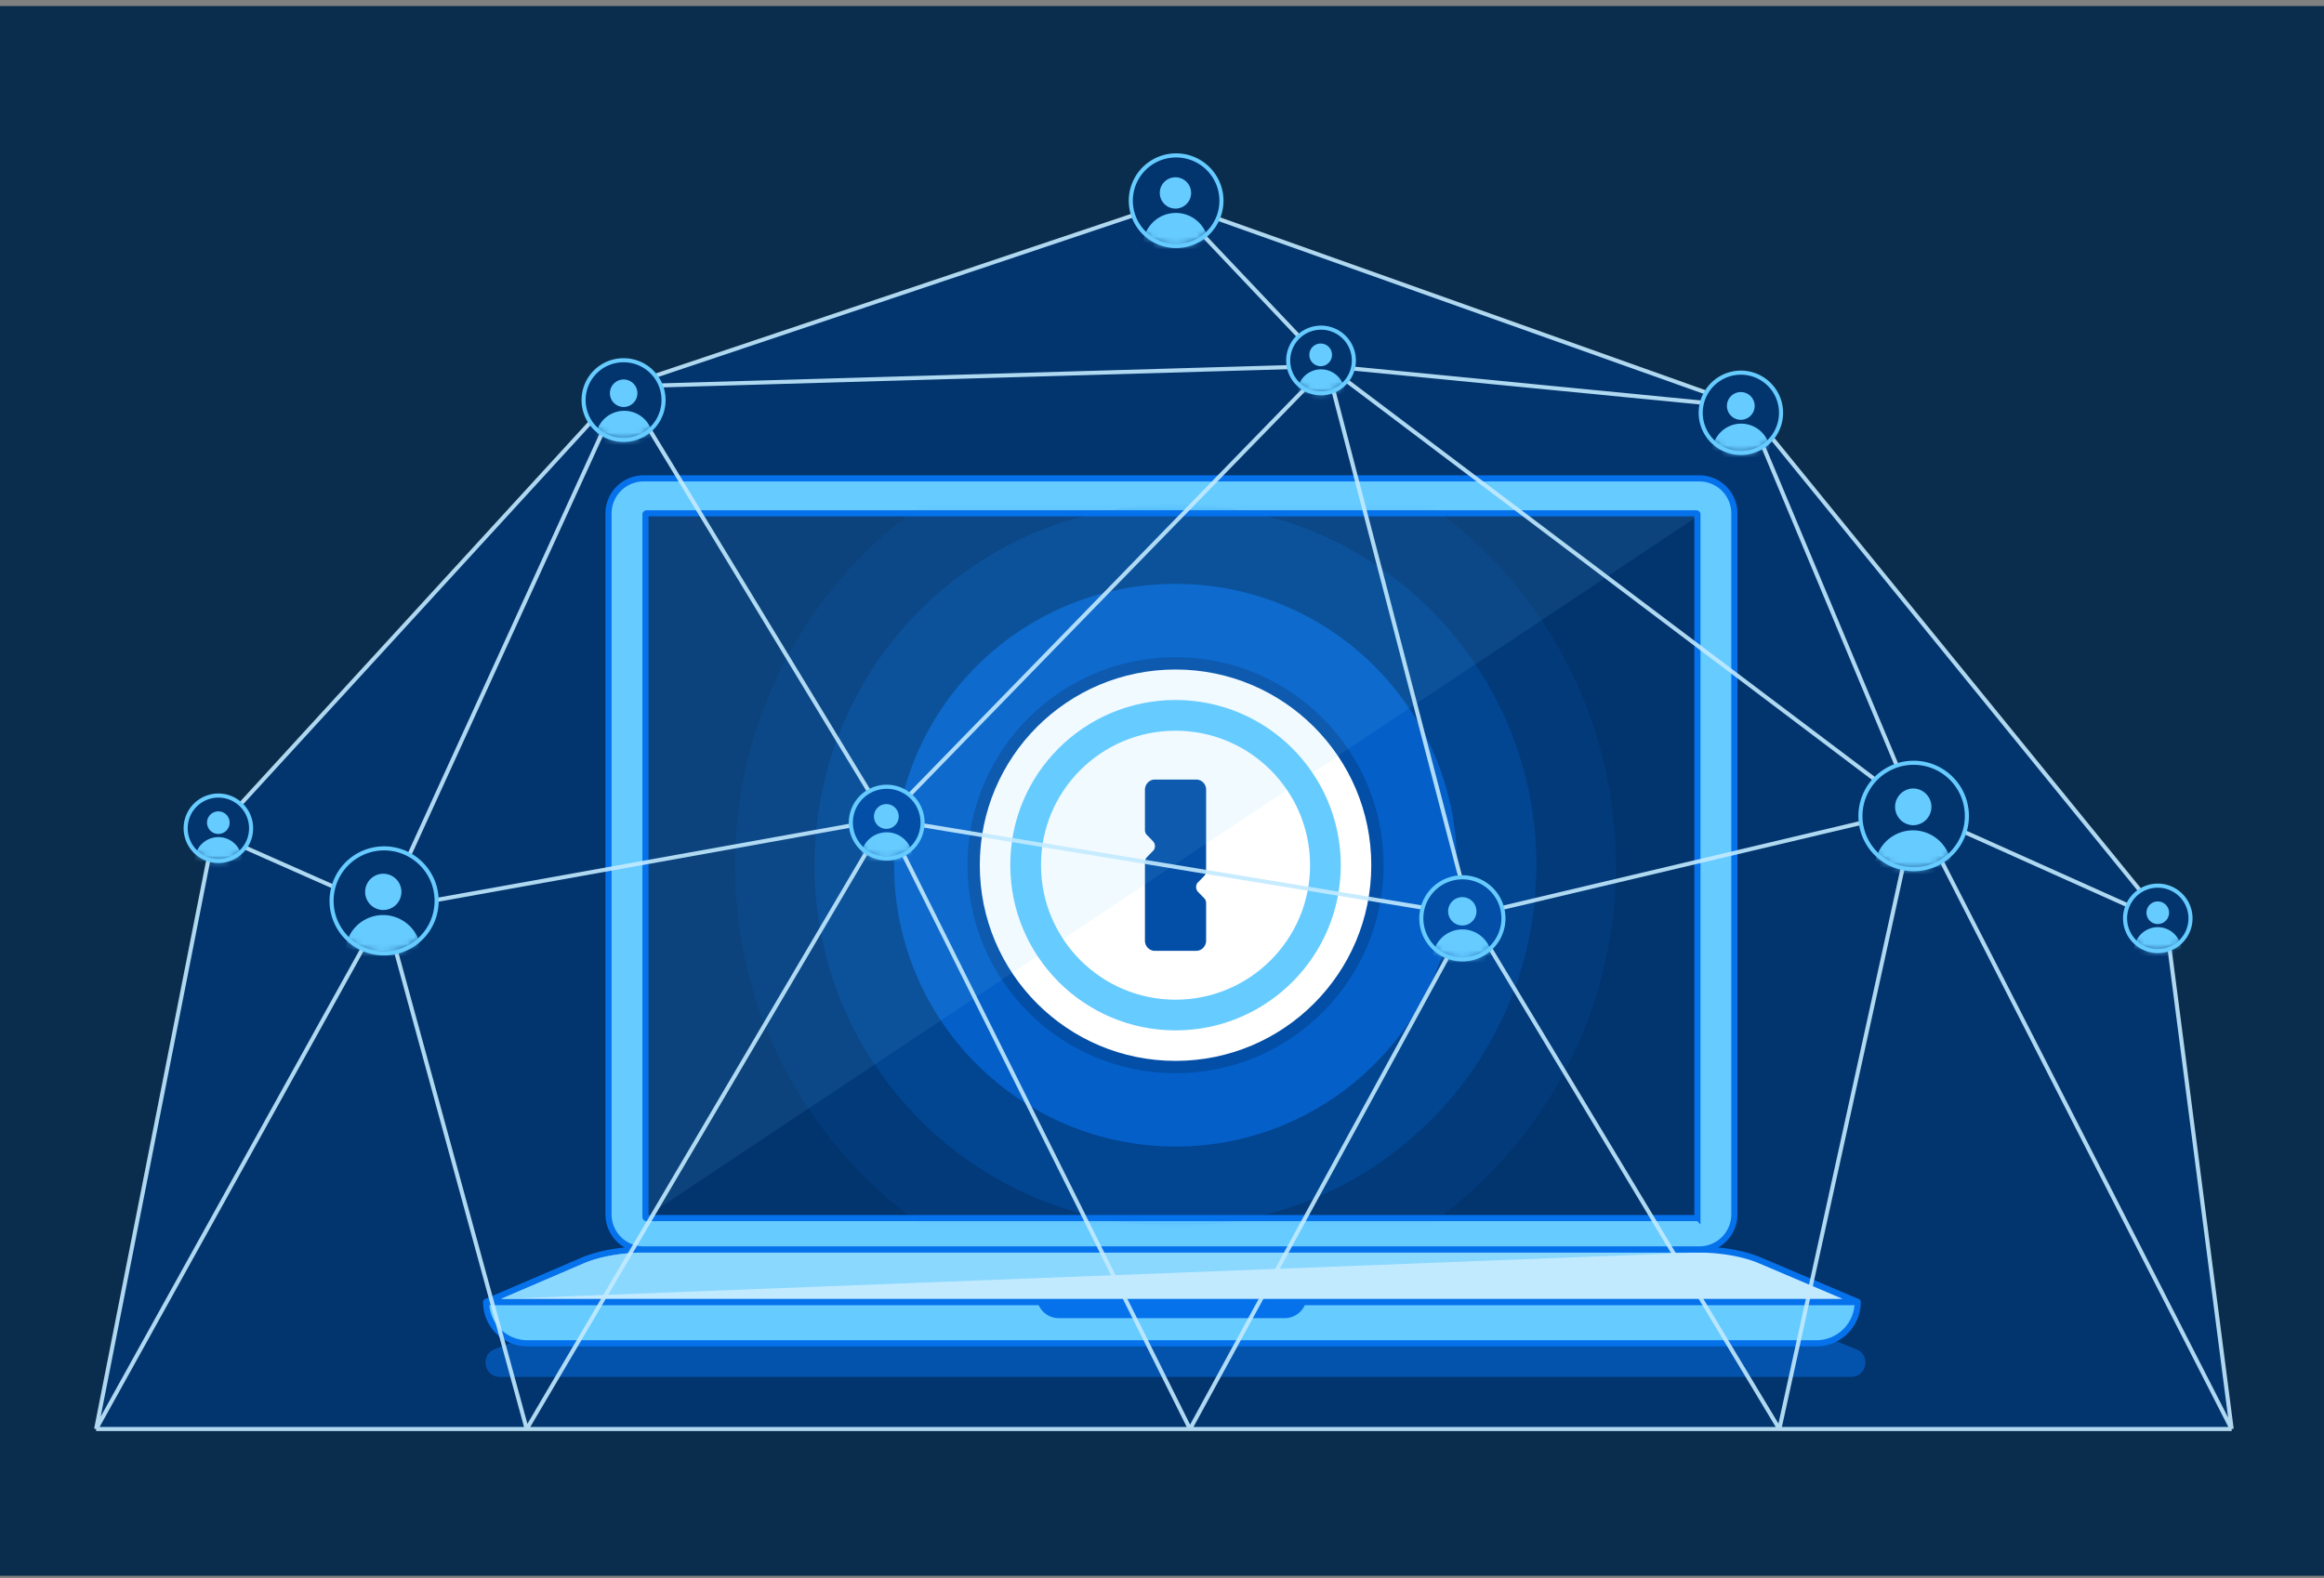 <svg width="368" height="250" fill="none" xmlns="http://www.w3.org/2000/svg"><rect width="100%" height="100%" fill="#808080" stroke="none"/><path fill="#0A2D4D" d="M0 .958h368v248.633H0z"/><path d="m342.917 146.132 10.372 80.216H15.316l18.408-94.314L98.61 61.218l86.697-29.17 91.168 32.41 66.441 81.674Z" fill="#02346E"/><path opacity=".5" d="M86.436 210.47a12.02 12.02 0 0 1 4.464-.86h190.411c1.519 0 3.025.288 4.437.849l8.203 3.255c2.325.922 1.664 4.377-.837 4.377H79.155c-2.498 0-3.162-3.448-.842-4.375l8.123-3.246Z" fill="#0572EC"/><path d="M162.706 208.364v-4.654h45.725v4.654h-45.725Z" fill="#0572EC" stroke="#0572EC" stroke-width=".972"/><path fill-rule="evenodd" clip-rule="evenodd" d="M164.806 206.221H76.972a6.553 6.553 0 0 0 4.044 6.052 6.553 6.553 0 0 0 2.506.498H287.59a6.547 6.547 0 0 0 6.574-6.55h-87.882a2.994 2.994 0 0 1-2.852 2.079h-35.796a2.972 2.972 0 0 1-2.828-2.079Z" fill="#66CBFF" stroke="#0572EC" stroke-width=".972" stroke-linejoin="round"/><path d="M92.248 199.661c1.3-.555 2.862-.997 4.595-1.299a32.325 32.325 0 0 1 5.484-.459h166.362c1.876.001 3.731.157 5.455.457 1.724.301 3.28.74 4.576 1.291l15.444 6.57H76.972l15.276-6.56Z" fill="#C2EAFF" stroke="#0572EC" stroke-width=".972"/><path opacity=".6" d="M92.42 200.135c1.3-.555 2.863-.997 4.595-1.299a32.324 32.324 0 0 1 5.484-.459H269.27l-189.938 7.371 13.088-5.613Z" fill="#66CBFF"/><path fill-rule="evenodd" clip-rule="evenodd" d="M101.916 75.772a5.56 5.56 0 0 0-5.56 5.559v111.037a5.56 5.56 0 0 0 5.56 5.535h167.16a5.558 5.558 0 0 0 5.559-5.535V81.331a5.56 5.56 0 0 0-5.559-5.56h-167.16Z" fill="#66CBFF" stroke="#0572EC" stroke-width=".972"/><path d="M102.371 81.313h166.251c.09 0 .162.072.162.162v111.298a.162.162 0 0 1-.162.162H102.371a.162.162 0 0 1-.162-.162V81.475c0-.09.072-.162.162-.162Z" fill="#02346E" stroke="#0572EC" stroke-width=".972"/><mask id="a" style="mask-type:alpha" maskUnits="userSpaceOnUse" x="101" y="80" width="169" height="114"><path d="M102.371 81.23h166.251c.09 0 .162.072.162.162V192.69a.162.162 0 0 1-.162.162H102.371a.162.162 0 0 1-.162-.162V81.392c0-.09.072-.162.162-.162Z" fill="#02346E" stroke="#0572EC" stroke-width=".972"/></mask><g mask="url(#a)"><path opacity=".1" d="M186.144 67.29c38.515 0 69.751 31.236 69.751 69.751s-31.236 69.751-69.751 69.751-69.751-31.236-69.751-69.751 31.165-69.751 69.751-69.751Z" fill="#0572EC"/><path opacity=".2" d="M186.144 79.884c31.561 0 57.157 25.596 57.157 57.157 0 31.561-25.596 57.157-57.157 57.157-31.561 0-57.157-25.596-57.157-57.157 0-31.561 25.538-57.157 57.157-57.157Z" fill="#0572EC"/><path opacity=".6" d="M186.144 92.478c24.607 0 44.563 19.956 44.563 44.563 0 24.607-19.956 44.563-44.563 44.563-24.607 0-44.563-19.956-44.563-44.563 0-24.607 19.911-44.563 44.563-44.563Z" fill="#0572EC"/><path d="M186.144 105.072c17.652 0 31.969 14.316 31.969 31.969s-14.317 31.969-31.969 31.969c-17.653 0-31.97-14.316-31.97-31.969s14.284-31.969 31.97-31.969Z" fill="#fff" stroke="#034EA6" stroke-width="1.945" stroke-miterlimit="10" stroke-linecap="round" stroke-linejoin="round"/><path d="M186.143 113.306c13.1 0 23.735 10.635 23.735 23.735 0 13.099-10.635 23.735-23.735 23.735-13.099 0-23.734-10.636-23.734-23.735-.033-13.1 10.603-23.735 23.734-23.735Z" stroke="#66CBFF" stroke-width="4.862" stroke-miterlimit="10" stroke-linecap="round" stroke-linejoin="round"/><path d="M189.435 123.478h-6.582c-.811 0-1.486.662-1.553 1.514v6.529c0 .252.101.473.236.662l.068.064.978 1.009c.372.41.406 1.009.068 1.451l-.068.063-.978 1.009c-.169.189-.27.41-.304.663v12.553c0 .852.641 1.545 1.451 1.609h6.684c.81 0 1.485-.663 1.552-1.514v-6.056c0-.253-.101-.505-.236-.694l-.067-.063-.979-1.01a1.124 1.124 0 0 1-.068-1.451l.068-.063.979-1.009c.168-.189.27-.41.303-.662v-13.027c0-.851-.708-1.577-1.552-1.577Z" fill="#034EA6"/></g><path opacity=".1" d="M268.766 81.796H102.704v110.672L268.766 81.796Z" fill="#66CBFF"/><path opacity=".9" d="m33.816 132.034-18.592 94.314m18.592-94.314 64.887-70.816m-64.887 70.816 27.062 11.992m-45.654 82.322 45.654-82.322m-45.654 82.322h68.18m269.976 0-10.371-80.216m10.371 80.216h-71.626m71.626 0-50.073-98.041m39.702 17.825-66.441-81.673m66.441 81.673-39.702-17.825m-26.739-63.848-91.006-32.41m91.006 32.41-66.441-6.483m66.441 6.483 26.739 63.848M185.562 32.048l-86.86 29.17m86.86-29.17 24.565 25.928M98.703 61.218l111.424-3.242M98.703 61.218l41.58 68.547m-41.58-68.547-37.825 82.808m149.249-86.05-69.844 71.789m69.844-71.788 93.18 70.33m-93.18-70.33 22.687 87.021m-92.531-15.233 92.531 15.233m-92.531-15.233-79.405 14.261m79.405-14.261-56.88 96.583m56.88-96.583 48.156 96.583m114.868-98.041-70.493 16.691m70.493-16.691-21.553 98.041m-48.94-81.35-44.375 81.35m44.375-81.35 48.94 81.35M60.878 144.026l22.525 82.322m0 0H188.44m0 0h93.315" stroke="#C2EAFF" stroke-width=".648"/><path d="M98.83 69.675a6.306 6.306 0 1 0-.13-12.613 6.307 6.307 0 1 0 .13 12.613Z" fill="#02346E" stroke="#66CBFF" stroke-width=".648" stroke-miterlimit="10" stroke-linecap="round" stroke-linejoin="round"/><path d="M98.776 64.464a2.178 2.178 0 1 0-.044-4.356 2.178 2.178 0 0 0 .044 4.356Z" fill="#66CBFF"/><mask id="b" style="mask-type:alpha" maskUnits="userSpaceOnUse" x="92" y="57" width="14" height="13"><path d="M98.828 69.67c3.536-.037 6.373-2.873 6.337-6.336-.036-3.463-2.931-6.24-6.466-6.204-3.535.036-6.372 2.873-6.337 6.336.036 3.463 2.931 6.24 6.466 6.204Z" fill="#0572EC"/></mask><g mask="url(#b)"><path d="M98.81 74.164a4.548 4.548 0 1 0-.093-9.094 4.548 4.548 0 0 0 .094 9.094Z" fill="#66CBFF"/></g><path d="M60.748 151.011a8.317 8.317 0 1 0-.173-16.63 8.317 8.317 0 0 0 .173 16.63Z" fill="#02346E" stroke="#66CBFF" stroke-width=".648" stroke-miterlimit="10" stroke-linecap="round" stroke-linejoin="round"/><path d="M60.676 144.14a2.873 2.873 0 1 0-.059-5.745 2.873 2.873 0 0 0 .06 5.745Z" fill="#66CBFF"/><mask id="c" style="mask-type:alpha" maskUnits="userSpaceOnUse" x="52" y="134" width="18" height="18"><path d="M60.745 151.005c4.661-.048 8.402-3.789 8.355-8.355-.047-4.566-3.864-8.229-8.526-8.181-4.662.048-8.402 3.789-8.355 8.355.047 4.566 3.864 8.229 8.526 8.181Z" fill="#0572EC"/></mask><g mask="url(#c)"><path d="M60.721 156.931a5.996 5.996 0 1 0-.123-11.992 5.996 5.996 0 0 0 .123 11.992Z" fill="#66CBFF"/></g><path d="M34.635 136.374a5.18 5.18 0 1 0-.108-10.361 5.18 5.18 0 0 0 .108 10.361Z" fill="#02346E" stroke="#66CBFF" stroke-width=".648" stroke-miterlimit="10" stroke-linecap="round" stroke-linejoin="round"/><path d="M34.59 132.094a1.79 1.79 0 1 0-.036-3.58 1.79 1.79 0 0 0 .037 3.58Z" fill="#66CBFF"/><mask id="d" style="mask-type:alpha" maskUnits="userSpaceOnUse" x="29" y="126" width="11" height="11"><path d="M34.634 136.37c2.903-.03 5.233-2.36 5.204-5.204-.03-2.844-2.407-5.126-5.31-5.096-2.904.03-5.234 2.36-5.205 5.204.03 2.844 2.407 5.126 5.31 5.096Z" fill="#0572EC"/></mask><g mask="url(#d)"><path d="M34.619 140.061a3.735 3.735 0 1 0-.077-7.47 3.735 3.735 0 0 0 .077 7.47Z" fill="#66CBFF"/></g><path d="M341.734 150.641a5.18 5.18 0 1 0-.106-10.36 5.18 5.18 0 0 0 .106 10.36Z" fill="#02346E" stroke="#66CBFF" stroke-width=".648" stroke-miterlimit="10" stroke-linecap="round" stroke-linejoin="round"/><path d="M341.698 146.362a1.79 1.79 0 1 0-.04-3.581 1.79 1.79 0 0 0 .04 3.581Z" fill="#66CBFF"/><mask id="e" style="mask-type:alpha" maskUnits="userSpaceOnUse" x="336" y="140" width="11" height="11"><path d="M341.733 150.638c2.903-.03 5.234-2.36 5.204-5.204-.029-2.845-2.407-5.126-5.31-5.096-2.904.03-5.234 2.36-5.205 5.204.03 2.844 2.407 5.125 5.311 5.096Z" fill="#0572EC"/></mask><g mask="url(#e)"><path d="M341.718 154.329a3.736 3.736 0 1 0-.08-7.472 3.736 3.736 0 0 0 .08 7.472Z" fill="#66CBFF"/></g><path d="M140.42 135.978a5.679 5.679 0 1 0-.117-11.357 5.679 5.679 0 0 0 .117 11.357Z" fill="#034EA6" stroke="#66CBFF" stroke-width=".648" stroke-miterlimit="10" stroke-linecap="round" stroke-linejoin="round"/><path d="M140.371 131.286a1.962 1.962 0 1 0-.04-3.924 1.962 1.962 0 0 0 .04 3.924Z" fill="#66CBFF"/><mask id="f" style="mask-type:alpha" maskUnits="userSpaceOnUse" x="134" y="124" width="13" height="12"><path d="M140.418 135.974c3.184-.033 5.738-2.587 5.706-5.705-.032-3.119-2.639-5.62-5.822-5.587-3.183.033-5.738 2.587-5.706 5.706.032 3.118 2.639 5.619 5.822 5.586Z" fill="#0572EC"/></mask><g mask="url(#f)"><path d="M140.401 140.02a4.095 4.095 0 1 0-.083-8.189 4.095 4.095 0 0 0 .083 8.189Z" fill="#66CBFF"/></g><path d="M209.188 62.298a5.199 5.199 0 1 0-.107-10.397 5.199 5.199 0 0 0 .107 10.397Z" fill="#02346E" stroke="#66CBFF" stroke-width=".648" stroke-miterlimit="10" stroke-linecap="round" stroke-linejoin="round"/><path d="M209.144 58.003a1.796 1.796 0 1 0-.038-3.592 1.796 1.796 0 0 0 .038 3.592Z" fill="#66CBFF"/><mask id="g" style="mask-type:alpha" maskUnits="userSpaceOnUse" x="203" y="51" width="12" height="12"><path d="M209.187 62.294c2.914-.03 5.252-2.368 5.222-5.222-.029-2.854-2.415-5.144-5.329-5.114-2.914.03-5.252 2.369-5.223 5.223.03 2.854 2.416 5.143 5.33 5.113Z" fill="#0572EC"/></mask><g mask="url(#g)"><path d="M209.172 65.998a3.749 3.749 0 1 0-.077-7.497 3.749 3.749 0 0 0 .077 7.497Z" fill="#66CBFF"/></g><path d="M231.632 151.962a6.501 6.501 0 1 0-.134-13.002 6.501 6.501 0 0 0 .134 13.002Z" fill="#034EA6" stroke="#66CBFF" stroke-width=".648" stroke-miterlimit="10" stroke-linecap="round" stroke-linejoin="round"/><path d="M231.576 146.591a2.245 2.245 0 1 0-.046-4.49 2.245 2.245 0 0 0 .046 4.49Z" fill="#66CBFF"/><mask id="h" style="mask-type:alpha" maskUnits="userSpaceOnUse" x="224" y="139" width="15" height="13"><path d="M231.629 151.958c3.645-.038 6.569-2.962 6.532-6.532-.037-3.57-3.021-6.433-6.665-6.395-3.644.037-6.569 2.961-6.532 6.531.037 3.57 3.021 6.433 6.665 6.396Z" fill="#0572EC"/></mask><g mask="url(#h)"><path d="M231.61 156.59a4.688 4.688 0 1 0-.096-9.376 4.688 4.688 0 0 0 .096 9.376Z" fill="#66CBFF"/></g><path d="M303.015 137.675a8.428 8.428 0 1 0-.174-16.854 8.428 8.428 0 0 0 .174 16.854Z" fill="#02346E" stroke="#66CBFF" stroke-width=".648" stroke-miterlimit="10" stroke-linecap="round" stroke-linejoin="round"/><path d="M302.956 130.712a2.91 2.91 0 1 0-.06-5.822 2.912 2.912 0 0 0 .06 5.822Z" fill="#66CBFF"/><mask id="i" style="mask-type:alpha" maskUnits="userSpaceOnUse" x="294" y="120" width="18" height="18"><path d="M303.013 137.668c4.723-.048 8.514-3.839 8.467-8.466-.048-4.627-3.916-8.339-8.64-8.29-4.724.049-8.515 3.839-8.467 8.466.048 4.627 3.916 8.339 8.64 8.29Z" fill="#0572EC"/></mask><g mask="url(#i)"><path d="M302.989 143.673a6.076 6.076 0 1 0-.126-12.152 6.076 6.076 0 0 0 .126 12.152Z" fill="#66CBFF"/></g><path d="M275.729 71.749a6.36 6.36 0 1 0-.131-12.721 6.36 6.36 0 0 0 .131 12.72Z" fill="#02346E" stroke="#66CBFF" stroke-width=".648" stroke-miterlimit="10" stroke-linecap="round" stroke-linejoin="round"/><path d="M275.674 66.494a2.197 2.197 0 1 0-.046-4.394 2.197 2.197 0 0 0 .046 4.394Z" fill="#66CBFF"/><mask id="j" style="mask-type:alpha" maskUnits="userSpaceOnUse" x="269" y="59" width="14" height="13"><path d="M275.727 71.744c3.565-.037 6.427-2.898 6.391-6.39-.036-3.493-2.956-6.294-6.521-6.257-3.566.036-6.427 2.897-6.391 6.39.036 3.492 2.955 6.294 6.521 6.257Z" fill="#0572EC"/></mask><g mask="url(#j)"><path d="M275.709 76.277a4.587 4.587 0 1 0-.095-9.173 4.587 4.587 0 0 0 .095 9.173Z" fill="#66CBFF"/></g><path d="M186.218 38.968a7.176 7.176 0 1 0-.15-14.35 7.176 7.176 0 0 0 .15 14.35Z" fill="#02346E" stroke="#66CBFF" stroke-width=".648" stroke-miterlimit="10" stroke-linecap="round" stroke-linejoin="round"/><path d="M186.156 33.04a2.48 2.48 0 1 0-.051-4.96 2.48 2.48 0 0 0 .051 4.96Z" fill="#66CBFF"/><mask id="k" style="mask-type:alpha" maskUnits="userSpaceOnUse" x="178" y="24" width="16" height="15"><path d="M186.216 38.963c4.022-.041 7.25-3.27 7.21-7.21-.041-3.94-3.335-7.1-7.357-7.058-4.023.041-7.25 3.269-7.21 7.21.041 3.94 3.335 7.1 7.357 7.058Z" fill="#0572EC"/></mask><g mask="url(#k)"><path d="M186.195 44.077a5.175 5.175 0 1 0-.107-10.349 5.175 5.175 0 0 0 .107 10.349Z" fill="#66CBFF"/></g></svg>